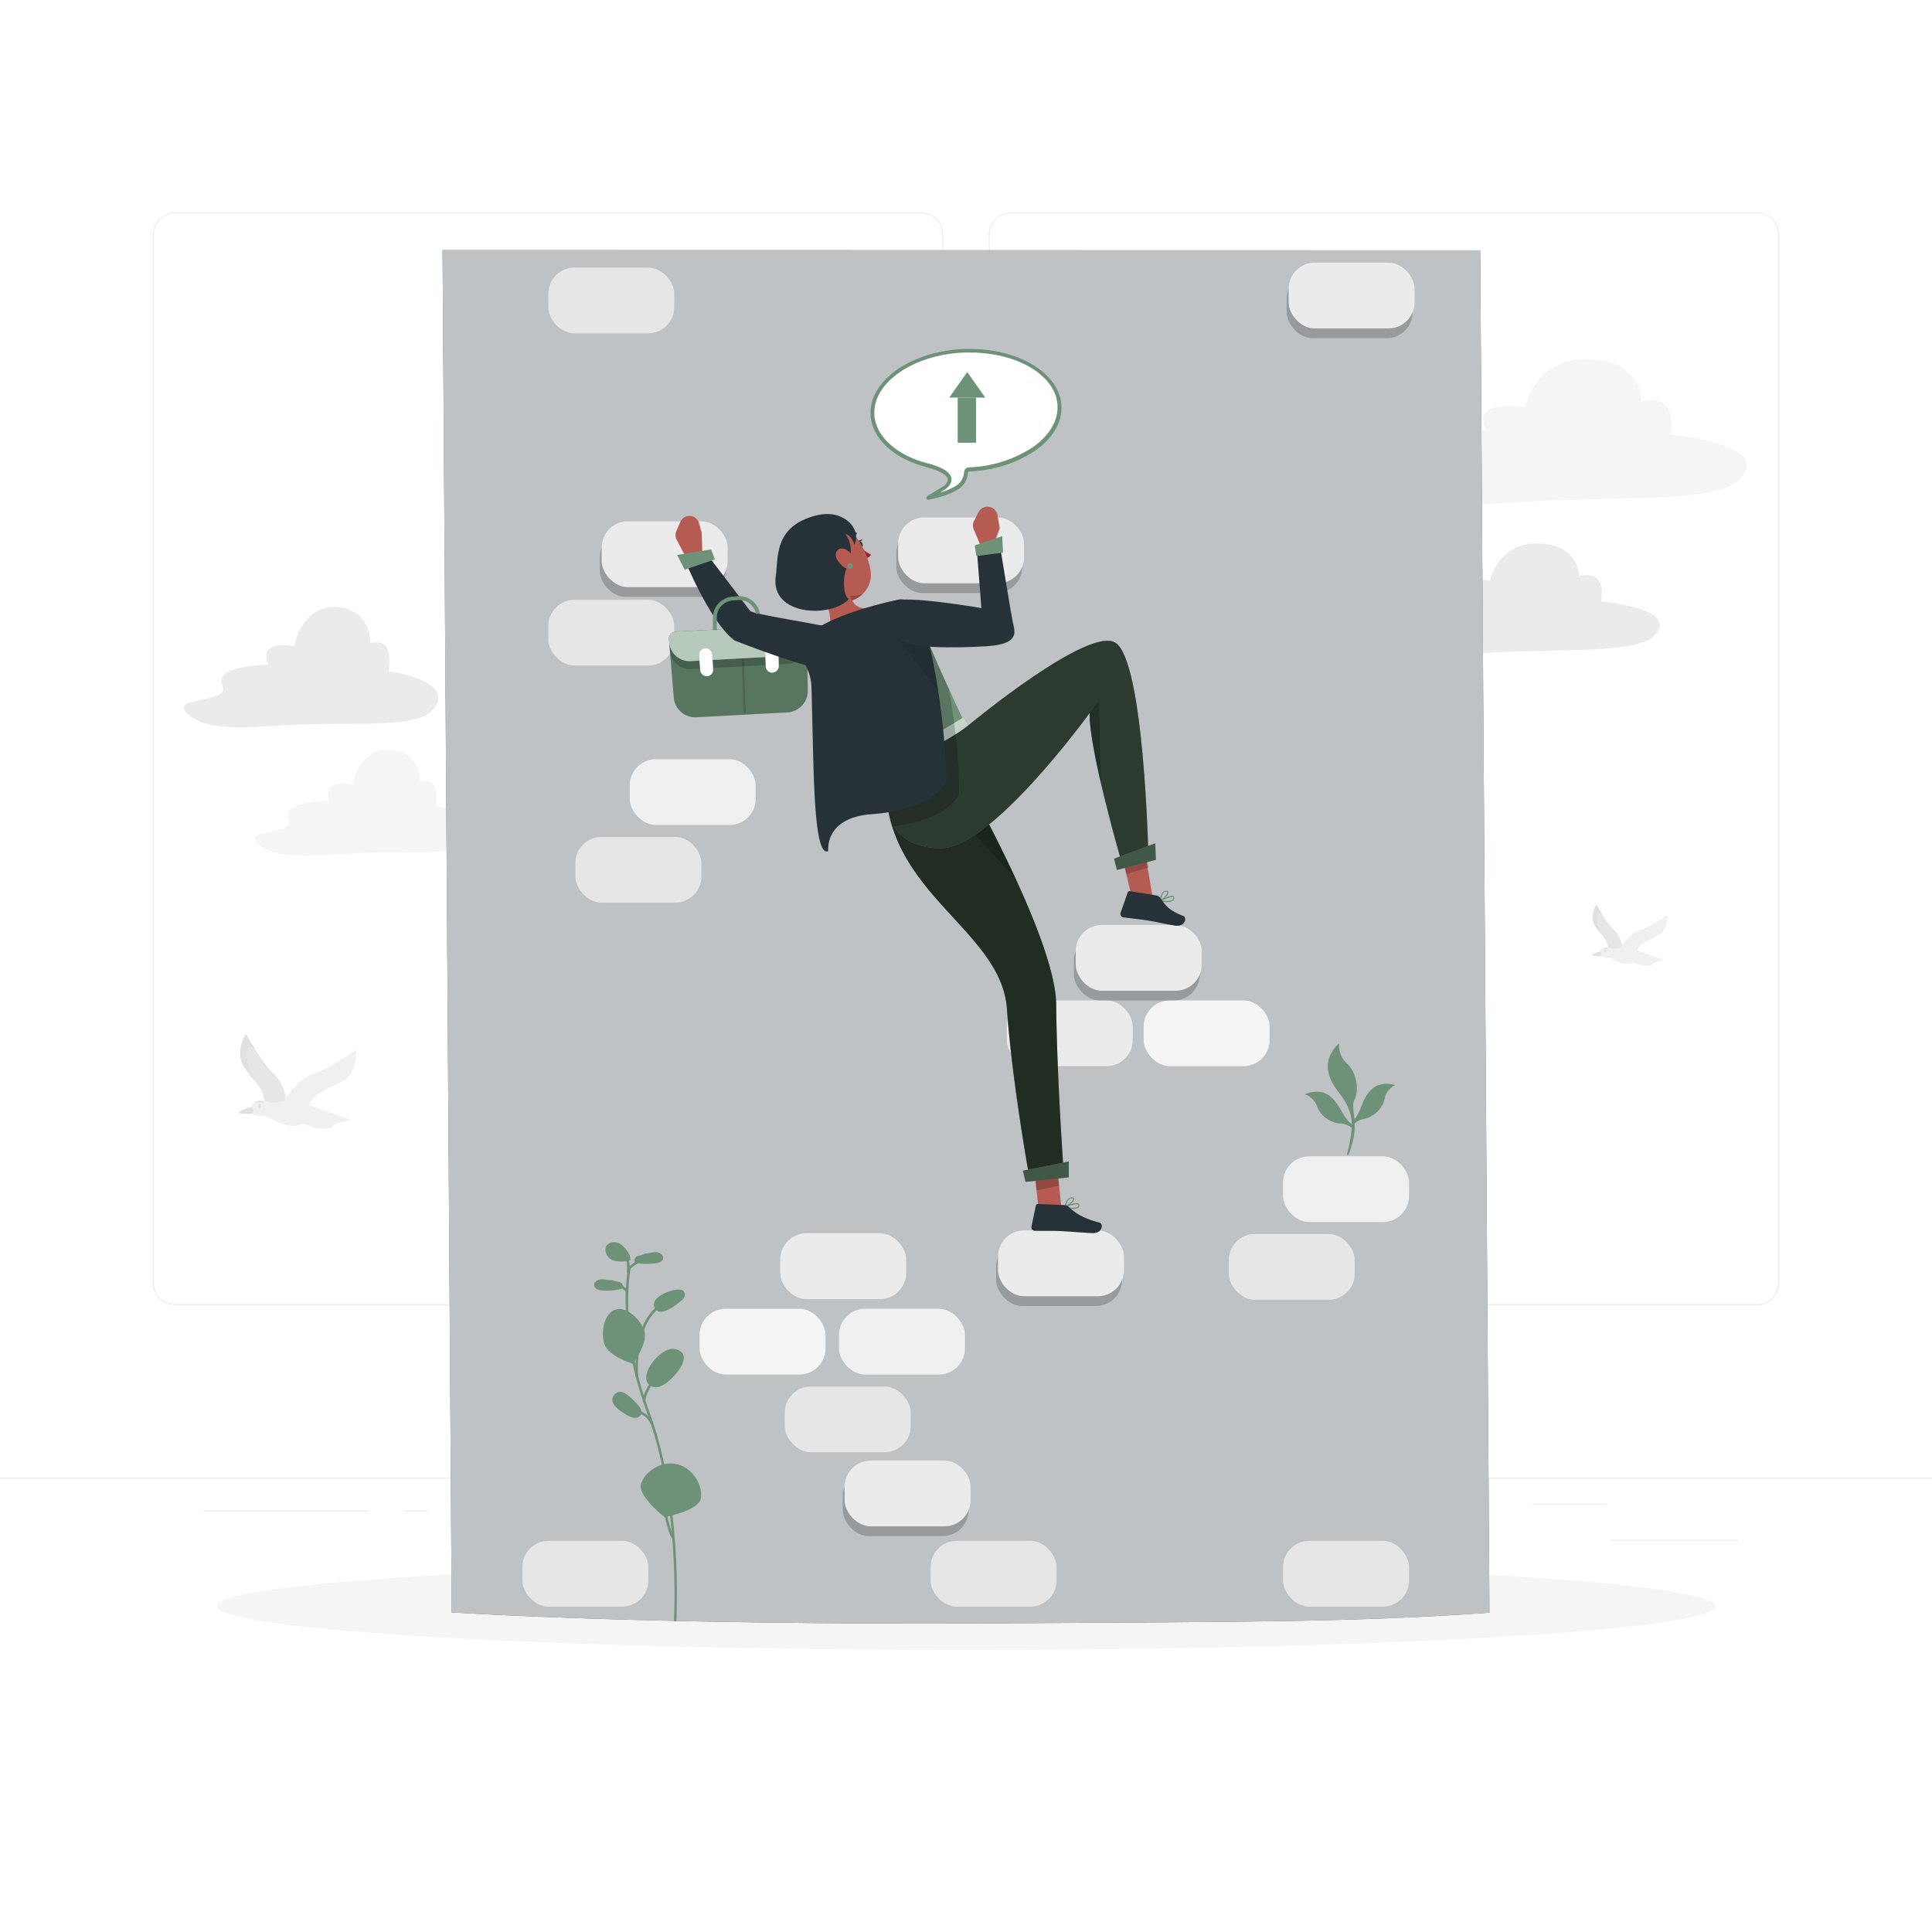 <svg class="animated" id="freepik_stories-business-challenge" xmlns="http://www.w3.org/2000/svg" viewBox="0 0 500 500" version="1.1" xmlns:xlink="http://www.w3.org/1999/xlink" xmlns:svgjs="http://svgjs.com/svgjs"><style>svg#freepik_stories-business-challenge:not(.animated) .animable {opacity: 0;}svg#freepik_stories-business-challenge.animated #freepik--background-complete--inject-46 {animation: 1s 1 forwards cubic-bezier(.36,-0.01,.5,1.38) slideUp;animation-delay: 0s;}svg#freepik_stories-business-challenge.animated #freepik--Shadow--inject-46 {animation: 1s 1 forwards cubic-bezier(.36,-0.01,.5,1.38) slideUp;animation-delay: 0s;}svg#freepik_stories-business-challenge.animated #freepik--Wall--inject-46 {animation: 1s 1 forwards cubic-bezier(.36,-0.01,.5,1.38) slideDown;animation-delay: 0s;}svg#freepik_stories-business-challenge.animated #freepik--speech-bubble--inject-46 {animation: 1s 1 forwards cubic-bezier(.36,-0.01,.5,1.38) slideDown,1.5s Infinite  linear floating;animation-delay: 0s,1s;}svg#freepik_stories-business-challenge.animated #freepik--Character--inject-46 {animation: 1s 1 forwards cubic-bezier(.36,-0.01,.5,1.38) slideDown,1.5s Infinite  linear floating;animation-delay: 0s,1s;}svg#freepik_stories-business-challenge.animated #freepik--Plants--inject-46 {animation: 1s 1 forwards cubic-bezier(.36,-0.01,.5,1.38) slideDown,1.5s Infinite  linear floating;animation-delay: 0s,1s;}            @keyframes slideUp {                0% {                    opacity: 0;                    transform: translateY(30px);                }                100% {                    opacity: 1;                    transform: inherit;                }            }                    @keyframes slideDown {                0% {                    opacity: 0;                    transform: translateY(-30px);                }                100% {                    opacity: 1;                    transform: translateY(0);                }            }                    @keyframes floating {                0% {                    opacity: 1;                    transform: translateY(0px);                }                50% {                    transform: translateY(-10px);                }                100% {                    opacity: 1;                    transform: translateY(0px);                }            }        </style><g id="freepik--background-complete--inject-46" class="animable" style="transform-origin: 250px 228.23px;"><rect x="416.78" y="398.49" width="33.12" height="0.25" style="fill: rgb(235, 235, 235); transform-origin: 433.34px 398.615px;" id="elvgvc4faniq" class="animable"></rect><rect x="322.53" y="401.21" width="8.69" height="0.25" style="fill: rgb(235, 235, 235); transform-origin: 326.875px 401.335px;" id="elmx677hmmtbi" class="animable"></rect><rect x="396.59" y="389.21" width="19.19" height="0.25" style="fill: rgb(235, 235, 235); transform-origin: 406.185px 389.335px;" id="elstvj134zlc" class="animable"></rect><rect x="52.46" y="390.89" width="43.19" height="0.25" style="fill: rgb(235, 235, 235); transform-origin: 74.055px 391.015px;" id="elvfams8od3kc" class="animable"></rect><rect x="104.56" y="390.89" width="6.33" height="0.25" style="fill: rgb(235, 235, 235); transform-origin: 107.725px 391.015px;" id="elej5azo6blc6" class="animable"></rect><rect x="131.47" y="395.11" width="93.68" height="0.25" style="fill: rgb(235, 235, 235); transform-origin: 178.31px 395.235px;" id="elebads9gasak" class="animable"></rect><path d="M238.4,337.8H45.3a5.71,5.71,0,0,1-5.71-5.71V60.66A5.71,5.71,0,0,1,45.3,55H238.4a5.71,5.71,0,0,1,5.71,5.71V332.09A5.71,5.71,0,0,1,238.4,337.8ZM45.3,55.2a5.47,5.47,0,0,0-5.46,5.46V332.09a5.47,5.47,0,0,0,5.46,5.46H238.4a5.47,5.47,0,0,0,5.46-5.46V60.66a5.47,5.47,0,0,0-5.46-5.46Z" style="fill: rgb(235, 235, 235); transform-origin: 141.85px 196.4px;" id="elva30ln8xbcq" class="animable"></path><path d="M454.7,337.8H261.6a5.71,5.71,0,0,1-5.71-5.71V60.66A5.71,5.71,0,0,1,261.6,55H454.7a5.71,5.71,0,0,1,5.71,5.71V332.09A5.71,5.71,0,0,1,454.7,337.8ZM261.6,55.2a5.47,5.47,0,0,0-5.46,5.46V332.09a5.47,5.47,0,0,0,5.46,5.46H454.7a5.47,5.47,0,0,0,5.46-5.46V60.66a5.47,5.47,0,0,0-5.46-5.46Z" style="fill: rgb(235, 235, 235); transform-origin: 358.15px 196.4px;" id="elan73imzo55" class="animable"></path><rect y="382.4" width="500" height="0.25" style="fill: rgb(235, 235, 235); transform-origin: 250px 382.525px;" id="el1dcag1vdoqy" class="animable"></rect><path d="M48.81,185c6,5.06,18.57,2.71,30.87,2.43,14.3-.33,28.34.68,32.14-3.49,7.07-7.75-11.24-10.25-11.24-10.25s1.84-9.12-4.76-7.19c0,0,.53-8.74-8.64-9.36s-11.06,10.16-11.06,10.16-9.47-2.17-6.67,4.7c0,0-14.44.23-11.93,5.29S42.83,180,48.81,185Z" style="fill: rgb(235, 235, 235); transform-origin: 80.491px 172.666px;" id="elnhdi35jcn7h" class="animable"></path><path d="M67.09,218.6c5.34,4.46,16.38,2.39,27.24,2.14,12.62-.29,25,.6,28.37-3.08,6.24-6.84-9.93-9-9.93-9s1.64-8.05-4.19-6.35c0,0,.46-7.71-7.63-8.26s-9.76,9-9.76,9-8.36-1.92-5.89,4.15c0,0-12.74.2-10.53,4.67S61.81,214.18,67.09,218.6Z" style="fill: rgb(245, 245, 245); transform-origin: 95.049px 207.732px;" id="eli6rk4ih7hhh" class="animable"></path><path d="M354.21,167.11c7.2,4.52,21.75,2.1,36.11,1.58,16.69-.6,33.12,0,37.44-3.88,8.05-7.28-13.4-9.19-13.4-9.19s1.91-8.43-5.75-6.52c0,0,.38-8-10.34-8.43s-12.65,9.58-12.65,9.58-11.11-1.79-7.66,4.47c0,0-16.85.51-13.79,5.11S347.09,162.63,354.21,167.11Z" style="fill: rgb(235, 235, 235); transform-origin: 391.121px 155.23px;" id="elgd3sdl5t3r" class="animable"></path><path d="M353.65,127.46c9.42,5.91,28.43,2.74,47.19,2.07,21.81-.79,43.28,0,48.93-5.08,10.52-9.51-17.52-12-17.52-12s2.5-11-7.51-8.51c0,0,.5-10.51-13.52-11s-16.52,12.51-16.52,12.51-14.51-2.35-10,5.84c0,0-22,.67-18,6.68S344.35,121.61,353.65,127.46Z" style="fill: rgb(245, 245, 245); transform-origin: 401.89px 111.953px;" id="eldbv0d04ec09" class="animable"></path><path d="M420.27,247s-.39-4.36-2.36-6.09-4.77-6.78-4.77-6.78-1.59,2.65-.67,4.83,4.16,4.37,3.65,6.83Z" style="fill: rgb(230, 230, 230); transform-origin: 416.227px 240.565px;" id="elfl1mqz06ilt" class="animable"></path><path d="M413.47,236.54c.07-.45.61-.25,1.21.13-.89-1.4-1.54-2.57-1.54-2.57s-1.59,2.65-.67,4.83a13.82,13.82,0,0,0,2,2.86C412.83,237.82,413.32,237.65,413.47,236.54Z" style="fill: rgb(224, 224, 224); transform-origin: 413.432px 237.945px;" id="elc1i3jjdld3c" class="animable"></path><path d="M413.93,246.27a1.87,1.87,0,0,1,2.44-1,4.79,4.79,0,0,0,3.11,0s2.25-3.76,4.77-4.46,7.24-4,7.24-4,.29,3.08-1.49,4.64-5.65,2.12-6.26,4.56l7,2.47s-2.87.36-3.06,1.06-2.93.26-2.93.26l-2.2-.78s-1.26,1.51-5.9-1.17C416.61,247.83,413.16,248,413.93,246.27Z" style="fill: rgb(240, 240, 240); transform-origin: 422.663px 243.373px;" id="ellt0ztlyau4c" class="animable"></path><path d="M413.93,246.27s-2,.67-1.95.94,2.17.17,2.17.17S414.88,246.74,413.93,246.27Z" style="fill: rgb(224, 224, 224); transform-origin: 413.198px 246.834px;" id="elywlbu7zdg58" class="animable"></path><path d="M415.19,246.13c0,.2.09.38.23.39s.25-.16.26-.37-.08-.38-.22-.39S415.2,245.92,415.19,246.13Z" style="fill: rgb(224, 224, 224); transform-origin: 415.435px 246.14px;" id="elrru3m9zhpw7" class="animable"></path><path d="M414.91,245.55a.09.09,0,0,0,.11,0,1.22,1.22,0,0,1,.94.07.1.1,0,0,0,.13,0,.1.1,0,0,0,0-.14,1.43,1.43,0,0,0-1.12-.07.12.12,0,0,0,0,.14Z" style="fill: rgb(224, 224, 224); transform-origin: 415.514px 245.486px;" id="el20kj48xwyp7j" class="animable"></path><path d="M74.7,287.57s-.6-6.77-3.65-9.45-7.41-10.54-7.41-10.54-2.47,4.12-1,7.5,6.47,6.8,5.67,10.62Z" style="fill: rgb(230, 230, 230); transform-origin: 68.436px 277.575px;" id="elqdi0edu1ow7" class="animable"></path><path d="M64.16,271.38c.1-.7.93-.4,1.87.2-1.38-2.18-2.39-4-2.39-4s-2.47,4.12-1,7.5a20.76,20.76,0,0,0,3.12,4.44C63.16,273.36,63.91,273.09,64.16,271.38Z" style="fill: rgb(224, 224, 224); transform-origin: 64.102px 273.55px;" id="el2ijthl7aojb" class="animable"></path><path d="M64.86,286.48a2.91,2.91,0,0,1,3.8-1.56,7.39,7.39,0,0,0,4.82,0S77,279.1,80.89,278s11.25-6.25,11.25-6.25.44,4.78-2.31,7.21-8.79,3.29-9.73,7.08l10.81,3.84s-4.46.56-4.76,1.64-4.55.41-4.55.41l-3.41-1.21s-2,2.35-9.17-1.82C69,288.91,63.66,289.24,64.86,286.48Z" style="fill: rgb(240, 240, 240); transform-origin: 78.425px 281.943px;" id="el3orxmbope3a" class="animable"></path><path d="M64.86,286.48s-3.06,1-3,1.46,3.38.27,3.38.27S66.33,287.21,64.86,286.48Z" style="fill: rgb(224, 224, 224); transform-origin: 63.744px 287.364px;" id="elvpa4tro5mo" class="animable"></path><path d="M66.82,286.26c0,.33.14.6.35.61s.4-.24.42-.56-.14-.6-.35-.61S66.84,285.94,66.82,286.26Z" style="fill: rgb(224, 224, 224); transform-origin: 67.206px 286.285px;" id="elubdrxucyml" class="animable"></path><path d="M66.38,285.36a.15.15,0,0,0,.18,0,1.83,1.83,0,0,1,1.45.1.15.15,0,0,0,.15-.27,2.16,2.16,0,0,0-1.74-.11.16.16,0,0,0-.06.21Z" style="fill: rgb(224, 224, 224); transform-origin: 67.291px 285.213px;" id="eleqrsx2hikgd" class="animable"></path></g><g id="freepik--Shadow--inject-46" class="animable" style="transform-origin: 250px 415.69px;"><ellipse id="freepik--path--inject-46" cx="250" cy="415.69" rx="193.89" ry="11.32" style="fill: rgb(245, 245, 245); transform-origin: 250px 415.69px;" class="animable"></ellipse></g><g id="freepik--Wall--inject-46" class="animable" style="transform-origin: 250px 242.454px;"><path d="M383.08,64.79l2.39,352.57c-35.48,2.56-66.55,2.35-124,2.74s-109-.72-144.57-2.8L114.53,64.73Z" style="fill: rgb(38, 50, 56); transform-origin: 250px 242.454px;" id="el2266cvkbswp" class="animable"></path><g id="elfofdn9lu41"><path d="M383.08,64.79l2.39,352.57c-35.48,2.56-66.55,2.35-124,2.74s-109-.72-144.57-2.8L114.53,64.73Z" style="fill: rgb(255, 255, 255); opacity: 0.7; transform-origin: 250px 242.454px;" class="animable"></path></g><g id="elbfqhhewj5i"><rect x="217.13" y="338.71" width="32.6" height="17.02" rx="6.77" style="fill: rgb(240, 240, 240); transform-origin: 233.43px 347.22px; transform: rotate(180deg);" class="animable"></rect></g><g id="elpksuo5eb1pj"><rect x="203.09" y="358.82" width="32.6" height="17.02" rx="6.77" style="fill: rgb(230, 230, 230); transform-origin: 219.39px 367.33px; transform: rotate(180deg);" class="animable"></rect></g><g id="elannm4yrcbfg"><rect x="332.06" y="299.25" width="32.6" height="17.02" rx="6.77" style="fill: rgb(240, 240, 240); transform-origin: 348.36px 307.76px; transform: rotate(-180deg);" class="animable"></rect></g><g id="el925a343xhgu"><rect x="318.01" y="319.36" width="32.6" height="17.02" rx="6.77" style="fill: rgb(230, 230, 230); transform-origin: 334.31px 327.87px; transform: rotate(180deg);" class="animable"></rect></g><g id="el30hs7nsjp9i"><rect x="162.97" y="196.48" width="32.6" height="17.02" rx="6.77" style="fill: rgb(240, 240, 240); transform-origin: 179.27px 204.99px; transform: rotate(180deg);" class="animable"></rect></g><g id="elw50drv38hpa"><rect x="148.92" y="216.59" width="32.6" height="17.02" rx="6.77" style="fill: rgb(230, 230, 230); transform-origin: 165.22px 225.1px; transform: rotate(180deg);" class="animable"></rect></g><g id="elqv5kkupp56b"><rect x="141.9" y="155.23" width="32.6" height="17.02" rx="6.77" style="fill: rgb(230, 230, 230); transform-origin: 158.2px 163.74px; transform: rotate(180deg);" class="animable"></rect></g><g id="elgyesa5k8tq8"><rect x="155.22" y="137.46" width="32.6" height="17.02" rx="6.77" style="opacity: 0.2; transform-origin: 171.52px 145.97px; transform: rotate(180deg);" class="animable"></rect></g><g id="elsdmjjudls08"><rect x="155.71" y="134.92" width="32.6" height="17.02" rx="6.77" style="fill: rgb(235, 235, 235); transform-origin: 172.01px 143.43px; transform: rotate(180deg);" class="animable"></rect></g><g id="elfaydip883wq"><rect x="231.95" y="136.46" width="32.6" height="17.02" rx="6.77" style="opacity: 0.2; transform-origin: 248.25px 144.97px; transform: rotate(180deg);" class="animable"></rect></g><g id="el3whxpwatif8"><rect x="232.44" y="133.92" width="32.6" height="17.02" rx="6.77" style="fill: rgb(235, 235, 235); transform-origin: 248.74px 142.43px; transform: rotate(180deg);" class="animable"></rect></g><g id="el7govlrzfbta"><rect x="181.05" y="338.71" width="32.6" height="17.02" rx="6.77" style="fill: rgb(245, 245, 245); transform-origin: 197.35px 347.22px; transform: rotate(180deg);" class="animable"></rect></g><g id="elb2wbyeoouq"><rect x="240.84" y="398.77" width="32.6" height="17.02" rx="6.77" style="fill: rgb(230, 230, 230); transform-origin: 257.14px 407.28px; transform: rotate(180deg);" class="animable"></rect></g><g id="el2wb1r6v207y"><rect x="332.06" y="398.77" width="32.6" height="17.02" rx="6.77" style="fill: rgb(230, 230, 230); transform-origin: 348.36px 407.28px; transform: rotate(180deg);" class="animable"></rect></g><g id="elhk487pj172u"><rect x="135.19" y="398.77" width="32.6" height="17.02" rx="6.77" style="fill: rgb(230, 230, 230); transform-origin: 151.49px 407.28px; transform: rotate(180deg);" class="animable"></rect></g><g id="ele3kfxopgt6r"><rect x="141.9" y="69.25" width="32.6" height="17.02" rx="6.77" style="fill: rgb(230, 230, 230); transform-origin: 158.2px 77.76px; transform: rotate(180deg);" class="animable"></rect></g><g id="elutwnj9zyw8l"><rect x="201.92" y="319.18" width="32.6" height="17.02" rx="6.77" style="fill: rgb(235, 235, 235); transform-origin: 218.22px 327.69px; transform: rotate(180deg);" class="animable"></rect></g><g id="elbcuktb12wfw"><rect x="295.98" y="258.9" width="32.6" height="17.02" rx="6.77" style="fill: rgb(245, 245, 245); transform-origin: 312.28px 267.41px; transform: rotate(180deg);" class="animable"></rect></g><g id="elhhb5h1mv1ho"><rect x="260.54" y="258.9" width="32.6" height="17.02" rx="6.77" style="fill: rgb(235, 235, 235); transform-origin: 276.84px 267.41px; transform: rotate(180deg);" class="animable"></rect></g><g id="el1mv1vdotx6b"><rect x="277.91" y="241.91" width="32.6" height="17.02" rx="6.77" style="opacity: 0.2; transform-origin: 294.21px 250.42px; transform: rotate(-180deg);" class="animable"></rect></g><g id="el3f5owsntyd"><rect x="278.4" y="239.38" width="32.6" height="17.02" rx="6.77" style="fill: rgb(235, 235, 235); transform-origin: 294.7px 247.89px; transform: rotate(180deg);" class="animable"></rect></g><g id="elo6wtl3xuois"><rect x="218.09" y="380.52" width="32.6" height="17.02" rx="6.77" style="opacity: 0.2; transform-origin: 234.39px 389.03px; transform: rotate(180deg);" class="animable"></rect></g><g id="el7qbhj1j4rnb"><rect x="218.58" y="377.99" width="32.6" height="17.02" rx="6.77" style="fill: rgb(235, 235, 235); transform-origin: 234.88px 386.5px; transform: rotate(180deg);" class="animable"></rect></g><g id="elpafg8d469k"><rect x="333" y="70.51" width="32.6" height="17.02" rx="6.77" style="opacity: 0.2; transform-origin: 349.3px 79.02px; transform: rotate(180deg);" class="animable"></rect></g><g id="elu0hd8fzczf"><rect x="333.49" y="67.98" width="32.6" height="17.02" rx="6.77" style="fill: rgb(235, 235, 235); transform-origin: 349.79px 76.49px; transform: rotate(180deg);" class="animable"></rect></g><g id="el9mpg7va05b"><rect x="257.8" y="320.98" width="32.6" height="17.02" rx="6.77" style="opacity: 0.2; transform-origin: 274.1px 329.49px; transform: rotate(-180deg);" class="animable"></rect></g><g id="elm1nuj2je08h"><rect x="258.28" y="318.44" width="32.6" height="17.02" rx="6.77" style="fill: rgb(235, 235, 235); transform-origin: 274.58px 326.95px; transform: rotate(180deg);" class="animable"></rect></g></g><g id="freepik--speech-bubble--inject-46" class="animable animator-active" style="transform-origin: 250px 109.821px;"><path d="M244.52,126.18c.86-.63,1.55-1.78,1.12-2.67-.87-1.81-4.33-2.72-6.19-3.21a11.16,11.16,0,0,1-1.14-.34c-7.45-2.39-12.25-7.24-12.51-12.65-.41-8.47,10.12-15.88,23.46-16.53s24.53,5.73,24.94,14.2-10.12,15.88-23.47,16.52a.84.84,0,0,0-.7.82c-.38,3-2.17,3.88-3.6,4.57l-.2.09a22.38,22.38,0,0,1-4.55,1.48l-1.46.36S244.07,126.5,244.52,126.18Z" style="fill: rgb(255, 255, 255); transform-origin: 250px 109.777px;" id="el6fvtxys4ei" class="animable"></path><path d="M240.22,129.32a.5.5,0,0,1-.26-.93c1.06-.64,3.91-2.36,4.27-2.62.69-.5,1.26-1.43,1-2-.77-1.61-4.21-2.51-5.87-3-.58-.16-1-.26-1.2-.35C230.5,118,225.57,113,225.3,107.34c-.42-8.75,10.32-16.4,23.93-17s25,5.92,25.47,14.67c.2,4.27-2.21,8.4-6.79,11.63A32.83,32.83,0,0,1,250.75,122c-.17,0-.22.36-.22.38-.42,3.28-2.42,4.25-3.89,5l-.19.09a22.72,22.72,0,0,1-4.65,1.51l-1.46.36Zm10.89-38.08c-.61,0-1.21,0-1.83,0-13.07.63-23.37,7.81-23,16,.25,5.19,4.91,9.87,12.16,12.2.22.08.61.19,1.06.31,2,.52,5.6,1.47,6.57,3.49.56,1.15-.22,2.53-1.28,3.29h0c-.17.12-.78.5-1.49.94a15.23,15.23,0,0,0,2.69-1l.2-.09c1.39-.67,3-1.44,3.33-4.19a1.27,1.27,0,0,1,1.17-1.24,31.88,31.88,0,0,0,16.63-5.24c4.29-3,6.55-6.85,6.36-10.76C273.32,97.2,263.35,91.24,251.11,91.24Zm-6.59,34.94h0Z" style="fill: rgb(110, 146, 119); transform-origin: 250px 109.821px;" id="el9nslru1vmeq" class="animable"></path><rect x="247.85" y="102.89" width="4.74" height="11.69" style="fill: rgb(110, 146, 119); transform-origin: 250.22px 108.735px;" id="elpj858cbcqgl" class="animable"></rect><polygon points="254.98 102.89 245.67 102.89 250.32 96.29 254.98 102.89" style="fill: rgb(110, 146, 119); transform-origin: 250.325px 99.59px;" id="elros49jp66np" class="animable"></polygon></g><g id="freepik--Character--inject-46" class="animable animator-active" style="transform-origin: 239.922px 225.132px;"><path d="M203.8,184.37l-23.64,1.25a5.56,5.56,0,0,1-5.78-5.11l-1.13-13.58a3.19,3.19,0,0,1,2.95-3.52l29.27-1.61a3.17,3.17,0,0,1,3.31,3.18l.28,13.67A5.61,5.61,0,0,1,203.8,184.37Z" style="fill: rgb(110, 146, 119); transform-origin: 191.147px 173.711px;" id="el3twbnhd7sy6" class="animable"></path><g id="el09ifoebhal5w"><path d="M203.8,184.37l-23.64,1.25a5.56,5.56,0,0,1-5.78-5.11l-1.13-13.58a3.19,3.19,0,0,1,2.95-3.52l29.27-1.61a3.17,3.17,0,0,1,3.31,3.18l.28,13.67A5.61,5.61,0,0,1,203.8,184.37Z" style="opacity: 0.2; transform-origin: 191.147px 173.711px;" class="animable"></path></g><polygon points="193.03 184.54 192.45 184.56 191.92 170.34 192.52 170.32 193.03 184.54" style="fill: rgb(110, 146, 119); transform-origin: 192.475px 177.44px;" id="eldms6ab48fqk" class="animable"></polygon><g id="el0k0gbvzrmi28"><g style="opacity: 0.3; transform-origin: 192.475px 177.44px;" class="animable"><polygon points="193.03 184.54 192.45 184.56 191.92 170.34 192.52 170.32 193.03 184.54" id="eloel27pfuiz" class="animable" style="transform-origin: 192.475px 177.44px;"></polygon></g></g><g id="el0jzhb90vldl"><path d="M206.92,163.84l-32,1.76a1.76,1.76,0,0,0-1.64,2l.05.68a5.27,5.27,0,0,0,5.42,4.89l25.11-1.36a5.31,5.31,0,0,0,4.92-5.46v-.69A1.78,1.78,0,0,0,206.92,163.84Z" style="opacity: 0.2; transform-origin: 191.023px 168.505px;" class="animable"></path></g><path d="M206.9,161.72l-32.12,1.77a1.78,1.78,0,0,0-1.65,2l.06.68a5.29,5.29,0,0,0,5.44,4.93l25.2-1.37a5.34,5.34,0,0,0,4.93-5.5v-.69A1.78,1.78,0,0,0,206.9,161.72Z" style="fill: rgb(110, 146, 119); transform-origin: 190.939px 166.41px;" id="ellceinz1p9gj" class="animable"></path><path d="M206.9,161.72l-32.12,1.77a1.78,1.78,0,0,0-1.65,2l.06.68a5.29,5.29,0,0,0,5.44,4.93l25.2-1.37a5.34,5.34,0,0,0,4.93-5.5v-.69A1.78,1.78,0,0,0,206.9,161.72Z" style="fill: rgb(110, 146, 119); transform-origin: 190.939px 166.41px;" id="elg8jtu2ffmdg" class="animable"></path><g id="el53y9mzd8gy9"><path d="M206.9,161.72l-32.12,1.77a1.78,1.78,0,0,0-1.65,2l.06.68a5.29,5.29,0,0,0,5.44,4.93l25.2-1.37a5.34,5.34,0,0,0,4.93-5.5v-.69A1.78,1.78,0,0,0,206.9,161.72Z" style="fill: rgb(255, 255, 255); opacity: 0.5; transform-origin: 190.939px 166.41px;" class="animable"></path></g><path d="M183,175h0a1.72,1.72,0,0,1-1.79-1.62l-.27-3.81a1.69,1.69,0,0,1,1.57-1.83h0a1.74,1.74,0,0,1,1.81,1.65l.24,3.81A1.68,1.68,0,0,1,183,175Z" style="fill: rgb(110, 146, 119); transform-origin: 182.749px 171.37px;" id="el34u76vez6lx" class="animable"></path><path d="M199.93,174.08h0a1.67,1.67,0,0,1-1.75-1.62l-.15-3.82a1.76,1.76,0,0,1,1.63-1.84h0a1.69,1.69,0,0,1,1.76,1.66l.13,3.82A1.74,1.74,0,0,1,199.93,174.08Z" style="fill: rgb(110, 146, 119); transform-origin: 199.79px 170.44px;" id="elq5j4z0qrnwm" class="animable"></path><path d="M183,175h0a1.72,1.72,0,0,1-1.79-1.62l-.27-3.81a1.69,1.69,0,0,1,1.57-1.83h0a1.74,1.74,0,0,1,1.81,1.65l.24,3.81A1.68,1.68,0,0,1,183,175Z" style="fill: rgb(255, 255, 255); transform-origin: 182.749px 171.37px;" id="elproamlqhwad" class="animable"></path><path d="M199.93,174.08h0a1.67,1.67,0,0,1-1.75-1.62l-.15-3.82a1.76,1.76,0,0,1,1.63-1.84h0a1.69,1.69,0,0,1,1.76,1.66l.13,3.82A1.74,1.74,0,0,1,199.93,174.08Z" style="fill: rgb(255, 255, 255); transform-origin: 199.79px 170.44px;" id="eli5jd09aszhl" class="animable"></path><path d="M229.71,162.83l1.12.69c.38.37,21.17,2.7,21.68,2.72a8.79,8.79,0,0,0,1.13-.07c.23,0,4.74-.12,5-.19a4.39,4.39,0,0,0,1.4-.89,4.28,4.28,0,0,0,1.11-1.89,5.07,5.07,0,0,0,.25-1.68c0-3.65-3.05-17.56-3.86-21.41l-3.9.72c1.2,2.65,1,11.82.79,15.74a13,13,0,0,0,.34,3.34l.15.78a2.06,2.06,0,0,1,0,.7s0,0,0-.29a2.31,2.31,0,0,1,.28-.54,2.18,2.18,0,0,1,.7-.65,1.65,1.65,0,0,1,.42-.21,2.47,2.47,0,0,1,.36-.11.76.76,0,0,1,.26,0h.29l-1.23-.48c-.83-.31-19.75-1.48-20.05-1.76l-.44-.42-.37-.35S229.51,162.62,229.71,162.83Z" style="fill: rgb(181, 91, 82); transform-origin: 245.553px 153.175px;" id="elk41www6ocli" class="animable"></path><path d="M253.92,141.52,252,137a2.59,2.59,0,0,1,.09-2.21l1.17-2.26a2.62,2.62,0,0,1,2.29-1.4h0a2.61,2.61,0,0,1,2.59,2.16l.6,3.44-1.5,4Z" style="fill: rgb(181, 91, 82); transform-origin: 255.268px 136.325px;" id="el6oedmhmimxs" class="animable"></path><path d="M210.23,170.83a71.49,71.49,0,0,1-17.15-5.8l-2-1a15.12,15.12,0,0,1-4.38-2.77l-8.58-18.51,4.51.16,10.52,14.84,18,6.7a4.62,4.62,0,0,1,3.15,4.05C214.42,170.09,213.63,171.48,210.23,170.83Z" style="fill: rgb(181, 91, 82); transform-origin: 196.216px 156.872px;" id="el0qy0bc1t71qq" class="animable"></path><path d="M177.41,144l-2.28-4.29a2.63,2.63,0,0,1-.11-2.21l1-2.35a2.59,2.59,0,0,1,2.15-1.6h0a2.59,2.59,0,0,1,2.77,1.91l.68,2.55.12,4.64Z" style="fill: rgb(181, 91, 82); transform-origin: 178.284px 138.768px;" id="elr0ohdkiako" class="animable"></path><g id="freepik--Character--inject-68--inject-46" class="animable" style="transform-origin: 253.698px 226.083px;"><path d="M222.29,140.08c.3-.13.7.13.88.58s.13.88-.18,1-.69-.14-.89-.58S222,140.21,222.29,140.08Z" style="fill: rgb(38, 50, 56); transform-origin: 222.635px 140.868px;" id="elxvsmunel5y9" class="animable"></path><path d="M223.24,139.53l-1.13.44C222.74,140.49,223.24,139.53,223.24,139.53Z" style="fill: rgb(38, 50, 56); transform-origin: 222.675px 139.827px;" id="elm037cqmg75" class="animable"></path><path d="M224,144.54a2.08,2.08,0,0,0,1.43-1,13.1,13.1,0,0,1-2.92-2Z" style="fill: rgb(160, 39, 36); transform-origin: 223.97px 143.04px;" id="el8wzd1ylhgt" class="animable"></path><path d="M221.72,138a.28.28,0,0,0-.31-.24,2.89,2.89,0,0,0-2.27,1.32.3.3,0,0,0,.1.34.29.29,0,0,0,.4-.06,2.38,2.38,0,0,1,1.82-1,.17.17,0,0,0,.12,0A.28.28,0,0,0,221.72,138Z" style="fill: rgb(38, 50, 56); transform-origin: 220.432px 138.616px;" id="eleuh70p2sq68" class="animable"></path><path d="M219.67,153c.63,2.63,1.86,5.15,5.71,4.25,0,0,4.88,1.42-1.4,4.52-5.72,2.84-9.38.92-9.38.92,1.08-3.06-1.12-8.41-3.31-11.11Z" style="fill: rgb(181, 91, 82); transform-origin: 219.238px 157.452px;" id="elqr5wgrs7bo" class="animable"></path><path d="M223.55,153.44l-.15.14a7.35,7.35,0,0,1-2.91,1.84,8.76,8.76,0,0,1-6.21-.23c-4-1.63-5-3.9-7.76-9.16a8,8,0,0,1-.92-3.84,7.93,7.93,0,0,1,8.07-7.79c6.35-.06,10.64,7.65,11.59,13A7,7,0,0,1,223.55,153.44Z" style="fill: rgb(181, 91, 82); transform-origin: 215.492px 145.139px;" id="elmnnlcxtvfcf" class="animable"></path><g id="elr77wq5yqyr"><path d="M223.4,153.58a7.31,7.31,0,0,1-2.86,1.82,6.91,6.91,0,0,1-.53-1.24A6,6,0,0,0,223.4,153.58Z" style="opacity: 0.2; transform-origin: 221.705px 154.49px;" class="animable"></path></g><path d="M249.75,187.22l-2.61,1.6-2.8,1.71h0l-16,9.8c-4.57-7.7-7.37-13.73-18.13-25.8-.25-.3-.52-.6-.8-.91l-.2-.23a5.61,5.61,0,0,1,.86-7.88,54.81,54.81,0,0,1,20.74-9.93,5.27,5.27,0,0,1,5.86,2.67,1.3,1.3,0,0,1,.08.17h0c1,1.94,2.19,4.73,3.86,8.64h0c1.29,3,2.89,6.76,5,11.29C246.8,181,248.18,184,249.75,187.22Z" style="fill: rgb(110, 146, 119); transform-origin: 228.863px 177.886px;" id="ellr13dgcosvg" class="animable"></path><path d="M219.69,155c-4.22,4.92-20.46,4.59-18.92-5.93.67-4.56-.4-11.85,8.49-15.08,3.33-1.22,6.75-1.46,9.51.38,2.15,1.42,3.59,3.92,2.31,6.76.11-.78-1.36-3.11-2.31-2.84,0,0,2.95,3,.35,8.74C217.75,150.09,218.6,154.9,219.69,155Z" style="fill: rgb(38, 50, 56); transform-origin: 211.115px 145.55px;" id="elj7i2r4eldu" class="animable"></path><path d="M218.26,142c1.61.33,2.71,2.18,3,3.34s-.67,2.66-2.2,1.83a6.13,6.13,0,0,1-2.56-2.63C215.89,143.28,216.65,141.67,218.26,142Z" style="fill: rgb(181, 91, 82); transform-origin: 218.801px 144.683px;" id="elit5jc0g3hm7" class="animable"></path><path d="M277.49,312.84a10.36,10.36,0,0,1-1.9-.4.13.13,0,0,1-.1-.13.14.14,0,0,1,.09-.14c.29-.12,2.89-1.14,3.59-.65a.46.46,0,0,1,.19.41.83.83,0,0,1-.34.68A2.39,2.39,0,0,1,277.49,312.84Zm-1.4-.56a4.1,4.1,0,0,0,2.75.11.53.53,0,0,0,.23-.45.17.17,0,0,0-.07-.16C278.61,311.49,277.16,311.9,276.09,312.28Z" style="fill: rgb(110, 146, 119); transform-origin: 277.426px 312.133px;" id="elkfdrng5e2rg" class="animable"></path><path d="M275.62,312.45l-.08,0a.13.13,0,0,1-.05-.13c0-.11.54-2.58,1.91-2.46h.12c.39.07.48.28.5.45,0,.7-1.57,1.88-2.34,2.15Zm1.76-2.34c-.89-.08-1.35,1.34-1.54,1.95.81-.39,1.91-1.33,1.88-1.75,0,0,0-.14-.26-.19Z" style="fill: rgb(110, 146, 119); transform-origin: 276.754px 311.158px;" id="el3t48n2wbjdc" class="animable"></path><polygon points="267.47 300.48 273.24 298.68 274.77 313.37 269 315.16 267.47 300.48" style="fill: rgb(181, 91, 82); transform-origin: 271.12px 306.92px;" id="elazovjnzuf2k" class="animable"></polygon><path d="M276.5,312.26c1.53,1.44,3.33,2.93,8.07,4.16,1.06.28.76,2.82-1.82,2.71s-6.42-.45-8.29-.53c-3-.12-4.21,0-6.61-.08l-.15,0a.94.94,0,0,1-.76-1.11l1.14-5.42a.51.51,0,0,1,.52-.4l6.9.28A1.6,1.6,0,0,1,276.5,312.26Z" style="fill: rgb(38, 50, 56); transform-origin: 276.033px 315.362px;" id="elc6k9nv12k7i" class="animable"></path><g id="el2lgjmcyu6vi"><polygon points="267.47 300.49 268.26 308.06 274.09 306.85 273.24 298.69 267.47 300.49" style="opacity: 0.2; isolation: isolate; transform-origin: 270.78px 303.375px;" class="animable"></polygon></g><path d="M275.32,303.88l-8.88,1.05s-4.51-24.75-5.84-43.78c-1.22-17.59-23.42-27-29.71-47.3a32.67,32.67,0,0,1-.94-3.66,37.82,37.82,0,0,1-.72-8.35c9.63-5.93,14-7.77,15.35-8.28l.54-.18s1.12,1.9,2.9,5.09c7.16,12.82,25.17,46.5,25.32,61.44C273.52,279.29,275.32,303.88,275.32,303.88Z" style="fill: rgb(110, 146, 119); transform-origin: 252.269px 249.155px;" id="elaiful5wwwbg" class="animable"></path><g id="elats6rtghoot"><g style="opacity: 0.7; transform-origin: 252.269px 249.155px;" class="animable"><path d="M275.32,303.88l-8.88,1.05s-4.51-24.75-5.84-43.78c-1.22-17.59-23.42-27-29.71-47.3a32.67,32.67,0,0,1-.94-3.66,37.82,37.82,0,0,1-.72-8.35c9.63-5.93,14-7.77,15.35-8.28l.54-.18s1.12,1.9,2.9,5.09c7.16,12.82,25.17,46.5,25.32,61.44C273.52,279.29,275.32,303.88,275.32,303.88Z" id="elo06548blbeo" class="animable" style="transform-origin: 252.269px 249.155px;"></path></g></g><polygon points="276.61 300.58 264.73 302.96 265.39 305.87 276.6 304.71 276.61 300.58" style="fill: rgb(110, 146, 119); transform-origin: 270.67px 303.225px;" id="elu7pc5yjbty" class="animable"></polygon><g id="elkejoajqtlm"><polygon points="276.61 300.58 264.73 302.96 265.39 305.87 276.6 304.71 276.61 300.58" style="opacity: 0.4; transform-origin: 270.67px 303.225px;" class="animable"></polygon></g><path d="M249.06,185.82,227.17,199c-.21.13-.35.35-.29.49l.86,2c0,.13.23.11.44,0l22.33-13.12c.24-.15.37-.43.25-.55l-1.27-2A.38.38,0,0,0,249.06,185.82Z" style="fill: rgb(110, 146, 119); transform-origin: 238.836px 193.667px;" id="el90ccph6104j" class="animable"></path><g id="eln6e4y426rvl"><path d="M249.06,185.82,227.17,199c-.21.13-.35.35-.29.49l.86,2c0,.13.23.11.44,0l22.26-13.19c.25-.15.38-.42.25-.54l-1.2-1.95A.38.38,0,0,0,249.06,185.82Z" style="fill: rgb(255, 255, 255); opacity: 0.6; transform-origin: 238.804px 193.664px;" class="animable"></path></g><polygon points="298.56 233.69 293.08 233.02 291.48 226.2 289.82 219.12 295.67 216.81 295.68 216.81 298.56 233.69" style="fill: rgb(181, 91, 82); transform-origin: 294.19px 225.25px;" id="el6srjjntrbcm" class="animable"></polygon><path d="M302.19,233.45a10.51,10.51,0,0,1-1.94-.16.14.14,0,0,1-.12-.11.14.14,0,0,1,.07-.16c.27-.15,2.72-1.5,3.46-1.11a.47.47,0,0,1,.24.38.84.84,0,0,1-.25.72A2.46,2.46,0,0,1,302.19,233.45Zm-1.46-.38c1.37.18,2.37.08,2.74-.27a.5.5,0,0,0,.17-.47.19.19,0,0,0-.09-.16c-.42-.19-1.81.39-2.82.91Z" style="fill: rgb(110, 146, 119); transform-origin: 302.017px 232.645px;" id="el1cabayikepz" class="animable"></path><path d="M300.28,233.31a.14.14,0,0,1-.09,0,.16.16,0,0,1-.06-.13c0-.11.21-2.63,1.59-2.69l.11,0c.41,0,.53.22.56.39.13.67-1.32,2.07-2.05,2.43Zm1.45-2.55c-.88,0-1.18,1.51-1.28,2.13.74-.48,1.74-1.56,1.63-2,0,0,0-.13-.29-.15Z" style="fill: rgb(110, 146, 119); transform-origin: 301.264px 231.904px;" id="ela9e31dbkm6g" class="animable"></path><path d="M300.14,232.22c1.34,1.6,1.57,3.07,6.13,4.85,1,.4.4,2.88-2.15,2.48s-4.94-1-6.78-1.28c-3-.48-4.17-.52-6.56-.86l-.14,0a.94.94,0,0,1-.63-1.19l1.83-5.24a.5.5,0,0,1,.56-.34l6.82,1.09A1.52,1.52,0,0,1,300.14,232.22Z" style="fill: rgb(38, 50, 56); transform-origin: 298.347px 235.113px;" id="eldupl7he1hur" class="animable"></path><g id="elw0zgiaxt1gi"><polygon points="297.22 224.51 291.48 226.2 289.82 219.12 295.67 216.81 296.99 223.34 297.22 224.51" style="opacity: 0.2; isolation: isolate; transform-origin: 293.52px 221.505px;" class="animable"></polygon></g><g id="elewjdgdis7b"><path d="M248.22,211.82l14.52,15.33-12.08-24.22S253.6,212.81,248.22,211.82Z" style="opacity: 0.2; transform-origin: 255.48px 215.04px;" class="animable"></path></g><path d="M297.2,221.44l-6.91,1.8s-8.6-29.56-8.27-38.74c0,0-25.83,35.76-38.87,35,0,0-11,.39-13-8.68-1.86-8.53,6.26-14.49,6.26-14.49-.47-.32,9.41-4.61,14.68-9,0,0,30.65-25.37,37.57-21C296.13,171,297.2,221.44,297.2,221.44Z" style="fill: rgb(110, 146, 119); transform-origin: 263.537px 194.532px;" id="eldmqyiwdivi" class="animable"></path><g id="eld80n9yymatl"><g style="opacity: 0.6; transform-origin: 263.537px 194.532px;" class="animable"><path d="M297.2,221.44l-6.91,1.8s-8.6-29.56-8.27-38.74c0,0-25.83,35.76-38.87,35,0,0-11,.39-13-8.68-1.86-8.53,6.26-14.49,6.26-14.49-.47-.32,9.41-4.61,14.68-9,0,0,30.65-25.37,37.57-21C296.13,171,297.2,221.44,297.2,221.44Z" id="el8p1nzogj2zr" class="animable" style="transform-origin: 263.537px 194.532px;"></path></g></g><g id="eln1vdeabda6h"><path d="M282,184.5l2.4-2.95.51,21.38S281.47,188.15,282,184.5Z" style="opacity: 0.2; transform-origin: 283.427px 192.24px;" class="animable"></path></g><polygon points="298.96 218.25 288.31 222.22 289.05 225.14 299.15 222.52 298.96 218.25" style="fill: rgb(110, 146, 119); transform-origin: 293.73px 221.695px;" id="eldk6m6va44ti" class="animable"></polygon><g id="elq8ufsvlrb6o"><polygon points="298.96 218.25 288.31 222.22 289.05 225.14 299.15 222.52 298.96 218.25" style="opacity: 0.4; transform-origin: 293.73px 221.695px;" class="animable"></polygon></g></g><path d="M216.45,172a8.06,8.06,0,0,1-2.22,1c-3.15,1-23.83-7.12-24.11-7.24-6.38-4.66-13.14-21.41-13.14-21.41.58-.07,6.81.41,7,.5s10.31,13.46,10.31,13.46c4.37,1.24,17.31,3.18,20.54,4.09C218.74,163.5,219.89,169.75,216.45,172Z" style="fill: rgb(38, 50, 56); transform-origin: 197.736px 158.714px;" id="elmd9ucfw1qq" class="animable"></path><path d="M185.51,163.08h-1v-3.25a5.47,5.47,0,0,1,5-5.42l1.36-.1a5.41,5.41,0,0,1,5.77,4.4l-1,.19a4.42,4.42,0,0,0-4.71-3.6l-1.36.11a4.45,4.45,0,0,0-4.08,4.42Z" style="fill: rgb(110, 146, 119); transform-origin: 190.575px 158.686px;" id="elj1fkfyhnqv" class="animable"></path><polygon points="175.25 143.63 184.03 142.18 185.01 144.78 177.21 147.43 175.25 143.63" style="fill: rgb(110, 146, 119); transform-origin: 180.13px 144.805px;" id="elumgvv0n5zd" class="animable"></polygon><g id="elzvrpcbt2ckj"><path d="M248.22,204.87c0,1.79-4.05,7.51-17.33,9a32.67,32.67,0,0,1-.94-3.66c-1.35.23-2.81.4-4.39.51-10.09.74-11.17,6.65-11.23,8.79-3.14-9.72-4.82-33.75-4.1-45,.19-3,.55-5,1.1-5.7,5.47-6.6,24.58-10.31,24.58-10.31a2,2,0,0,1,.86-.1h0a3.22,3.22,0,0,1,.82.18,31.38,31.38,0,0,1,3,8.46h0c1.29,3,2.89,6.76,5,11.29.59,3.34,1.12,6.88,1.55,10.45.39,3.25.7,6.51.88,9.65C248.15,200.68,248.22,202.83,248.22,204.87Z" style="opacity: 0.2; transform-origin: 229.142px 188.95px;" class="animable"></path></g><path d="M244.89,201.53c0,1.69-3.56,6.82-14.94,8.66-1.35.23-2.81.4-4.39.51-10.09.74-11.17,6.65-11.23,8.79a5.19,5.19,0,0,0,0,.76c-4.12,1.92-3.73-25.11-4.29-41.9-.2-5.88-2.56-6.49-2.94-9.69-.85-7.18,5.66-6.84,5.66-6.84,7.7-4.28,19.79-6.62,19.79-6.62s2.45-1,5,3.41a31.38,31.38,0,0,1,3,8.46h0a180.8,180.8,0,0,1,3.7,23.45h0c.1,1,.17,2,.24,3C244.78,196.32,244.89,199,244.89,201.53Z" style="fill: rgb(38, 50, 56); transform-origin: 225.957px 187.725px;" id="elihdpc2ao0yc" class="animable"></path><g id="ela8bpfkec64l"><path d="M233.34,166.52l9.56,12.4s-2.16-14.16-3.69-16.78c-1.78-3-3.52-3.09-4.9-2.18A4.54,4.54,0,0,0,233.34,166.52Z" style="opacity: 0.1; transform-origin: 237.626px 169.187px;" class="animable"></path></g><path d="M255,167.26c-1.71.09-17.78,1.12-21.9-1.48-1.57-1-6.47-7.56-2-10.15,3-1.7,22.89,1.74,22.89,1.74l-1.25-15.85c2.06-1.08,6-.64,6-.64s3,18.76,3.61,21.24S262.44,166.86,255,167.26Z" style="fill: rgb(38, 50, 56); transform-origin: 245.9px 154.164px;" id="elyrrreaj6iyq" class="animable"></path><polyline points="259.57 143.02 259.38 138.75 252.25 141.17 252.69 143.91" style="fill: rgb(110, 146, 119); transform-origin: 255.91px 141.33px;" id="elpedls3z5k4" class="animable"></polyline><path d="M220.72,146.48a.72.72,0,1,1-.72-.71A.72.72,0,0,1,220.72,146.48Z" style="fill: rgb(110, 146, 119); transform-origin: 220px 146.49px;" id="eleuh6ak7lezi" class="animable"></path></g><g id="freepik--Plants--inject-46" class="animable animator-active" style="transform-origin: 257.408px 344.82px;"><path d="M174.71,419.64h0a.33.33,0,0,1-.29-.37c0-.06,0-.7.07-1.81.06-1.66.14-5.14,0-9.79a1.33,1.33,0,0,0,0-.2c-.15-5.19-.51-10.3-1.07-15.19-.53-4.56-1.24-9-2.13-13.15a106,106,0,0,0-2.83-10.62v0h0c-.17-.52-.35-1-.52-1.54s-.3-.84-.46-1.26c-.4-1.08-.76-2.12-1.07-3.09-.71-2.12-1.33-4.24-1.86-6.29-.32-1.24-.61-2.46-.85-3.62a79.24,79.24,0,0,1-1.73-13.4c-.08-1.77-.08-3.54,0-5.26a50.18,50.18,0,0,1,.49-5.39c0-.13,0-.24.05-.36l0-.17a.31.31,0,0,1,.09-.22.33.33,0,0,1,.46,0,.37.37,0,0,1,.1.33h0l0,.17-.06.37a51.28,51.28,0,0,0-.48,5.32c-.07,1.7-.07,3.45,0,5.21a79.08,79.08,0,0,0,1.71,13.29c.25,1.15.53,2.35.85,3.58.52,2.05,1.14,4.15,1.84,6.26.32,1,.68,2,1.07,3.06.16.43.31.85.46,1.27s.35,1,.52,1.54v0h0A107.29,107.29,0,0,1,171.91,379c.89,4.19,1.6,8.63,2.13,13.21.57,4.91.93,10,1.08,15.24v.24c.13,4.64,0,8.14,0,9.8,0,1.13-.06,1.81-.07,1.87A.33.33,0,0,1,174.71,419.64Z" style="fill: rgb(110, 146, 119); transform-origin: 168.544px 373.728px;" id="elcy96fswmi3o" class="animable"></path><path d="M162.8,328.23s0,0,0,0v0a9.88,9.88,0,0,1,4.07-2.43" style="fill: rgb(110, 146, 119); transform-origin: 164.835px 327.015px;" id="elxbpktjqurd" class="animable"></path><path d="M162.81,328.55a.27.27,0,0,1-.13,0,.33.33,0,0,1-.18-.43.23.23,0,0,1,.07-.1l0,0h0a10.63,10.63,0,0,1,1.85-1.46,10.08,10.08,0,0,1,2.36-1.06.33.33,0,0,1,.41.22.33.33,0,0,1-.22.41,9,9,0,0,0-2.2,1,9.73,9.73,0,0,0-1.74,1.37h0A.33.33,0,0,1,162.81,328.55Z" style="fill: rgb(110, 146, 119); transform-origin: 164.84px 327.022px;" id="el1v6bjgmng7p" class="animable"></path><path d="M162.26,334.37a.36.36,0,0,1-.22-.07l-2.24-1.8a.33.33,0,0,1,.41-.51l2.25,1.8a.33.33,0,0,1-.2.58Z" style="fill: rgb(110, 146, 119); transform-origin: 161.142px 333.156px;" id="elcy9rws0bpjd" class="animable"></path><path d="M166.69,362.87a.36.36,0,0,1-.34-.34h0a8.18,8.18,0,0,1,.42-1.8,8.58,8.58,0,0,1,1.19-2.31,9.38,9.38,0,0,1,1.3-1.46.33.33,0,0,1,.44.49,8.54,8.54,0,0,0-1.21,1.35,8.25,8.25,0,0,0-1.1,2.15,8,8,0,0,0-.38,1.61.31.31,0,0,1-.31.32Z" style="fill: rgb(110, 146, 119); transform-origin: 168.072px 359.885px;" id="elinduck2mhzf" class="animable"></path><path d="M168.75,368.74a.34.34,0,0,1-.31-.19,5.53,5.53,0,0,0-3.33-2.92.32.32,0,0,1-.21-.41.33.33,0,0,1,.41-.22,6.25,6.25,0,0,1,3.73,3.27.32.32,0,0,1-.16.43Z" style="fill: rgb(110, 146, 119); transform-origin: 166.977px 366.863px;" id="eltr4gwfzu49a" class="animable"></path><path d="M174.23,398c-.77-.81-1.5-4.05-1.9-5.79-.09-.42-.17-.78-.24-1" style="fill: rgb(110, 146, 119); transform-origin: 173.16px 394.605px;" id="el071b5i0o9w4q" class="animable"></path><path d="M174.23,398.28a.28.28,0,0,1-.24-.1c-.76-.81-1.42-3.5-2-5.95-.09-.42-.17-.77-.23-1a.33.33,0,1,1,.63-.16c.07.25.15.61.24,1,.37,1.59,1.12,4.9,1.82,5.65a.32.32,0,0,1,0,.46A.31.31,0,0,1,174.23,398.28Z" style="fill: rgb(110, 146, 119); transform-origin: 173.139px 394.523px;" id="el423lx49cl2u" class="animable"></path><path d="M164.84,356.58a.31.31,0,0,1-.33-.3c0-.53-1.1-13.21,5.82-18.39a.33.33,0,0,1,.4.52c-6.63,5-5.58,17.69-5.57,17.82a.31.31,0,0,1-.29.35Z" style="fill: rgb(110, 146, 119); transform-origin: 167.639px 347.211px;" id="elcqj7wo8mdoo" class="animable"></path><path d="M165.87,384.17c-.76,3.09,6.11,8.46,6.11,8.46s8.58-1.6,9.34-4.68-1.74-7.91-6-9S166.62,381.09,165.87,384.17Z" style="fill: rgb(110, 146, 119); transform-origin: 173.633px 385.682px;" id="elrx4cb2ejtkh" class="animable"></path><path d="M156.42,347.85c1,3.16,7.34,5.08,7.34,5.08s4-5.25,3-8.41-4.65-6.51-7.5-5.59S155.4,344.68,156.42,347.85Z" style="fill: rgb(110, 146, 119); transform-origin: 161.477px 345.853px;" id="elwk1x5j2jwje" class="animable"></path><path d="M173.33,357.17a8.23,8.23,0,0,1-2.56,1.66,2.81,2.81,0,0,1-2.87-.5c-.89-.91-.75-2.4-.3-3.58.9-2.35,4.49-6.46,7.5-5.52C179.43,350.58,175.14,355.66,173.33,357.17Z" style="fill: rgb(110, 146, 119); transform-origin: 172.109px 354.058px;" id="el0316uy9g92x" class="animable"></path><path d="M165,363.52c.6.65,1.24,1.49,1,2.34a1.79,1.79,0,0,1-1.9,1.07,5.14,5.14,0,0,1-2.16-.9c-1.56-.95-4.76-2.94-2.92-5.1S163.74,362.13,165,363.52Z" style="fill: rgb(110, 146, 119); transform-origin: 162.259px 363.586px;" id="elnl8hlp6lodn" class="animable"></path><path d="M175.78,333.73a1.54,1.54,0,0,1,1.47,1,2.15,2.15,0,0,1-1,1.92c-1.42,1.23-5.7,4.59-6.88,1.67C168.29,335.61,173.8,333.63,175.78,333.73Z" style="fill: rgb(110, 146, 119); transform-origin: 173.242px 336.604px;" id="elg4e7cgws0tk" class="animable"></path><path d="M167,324.41c.93,0,1.83-.36,2.75-.35s2,.68,1.85,1.6-1.16,1.18-2,1.29a16.47,16.47,0,0,1-4.38,0,1.36,1.36,0,0,1-.91-.39c-.4-.53.15-1.3.77-1.54a9.09,9.09,0,0,0,1.9-.57Z" style="fill: rgb(110, 146, 119); transform-origin: 167.894px 325.578px;" id="elpbuy60wv4o" class="animable"></path><path d="M158.33,331.29c-.92.09-1.84-.25-2.77-.2s-2,.79-1.76,1.7,1.23,1.12,2.08,1.18a16.44,16.44,0,0,0,4.37-.28,1.34,1.34,0,0,0,.89-.44c.37-.55-.22-1.29-.85-1.49a9.23,9.23,0,0,1-1.93-.47Z" style="fill: rgb(110, 146, 119); transform-origin: 157.51px 332.547px;" id="elf7dkg6r7aam" class="animable"></path><path d="M162.57,329.46h0a.33.33,0,0,1-.31-.35c.1-1.8-.12-3.53-.46-3.62a.33.33,0,0,1-.23-.41.32.32,0,0,1,.4-.23c1.05.29,1,3.1.95,4.3A.33.33,0,0,1,162.57,329.46Z" style="fill: rgb(110, 146, 119); transform-origin: 162.249px 327.149px;" id="elnwi7bbot75" class="animable"></path><path d="M163.11,325.22a7.92,7.92,0,0,0-2.48-3.24c-1.16-.74-2.94-.69-3.68.47s.18,3.12,1.61,3.7a8,8,0,0,0,4.55,0c0-.23,0-.45,0-.68Z" style="fill: rgb(110, 146, 119); transform-origin: 159.899px 323.985px;" id="elyr2hd28jaxf" class="animable"></path><path d="M337.69,283.22a5,5,0,0,1,3.21,3.24,7,7,0,0,0,6.11,4.31,4.61,4.61,0,0,1,2.45.85l.77.45c0-.27-.06-.55-.08-.84-.21-.16-.42-.34-.63-.53l-.14-.14c-2.41-2.31-2.48-4.74-5.29-6.94S337.69,283.22,337.69,283.22Z" style="fill: rgb(110, 146, 119); transform-origin: 343.96px 287.298px;" id="elgl00aaee00t" class="animable"></path><path d="M361.05,280.81a5,5,0,0,0-2.72,3.65,7,7,0,0,1-5.44,5.13,4.67,4.67,0,0,0-2.31,1.19l-.69.55c0-.27,0-.55-.05-.84.19-.19.38-.4.56-.61l.12-.16c2.05-2.63,1.78-5.05,4.25-7.61S361.05,280.81,361.05,280.81Z" style="fill: rgb(110, 146, 119); transform-origin: 355.445px 285.915px;" id="eldhexbeu94r7" class="animable"></path><path d="M350.58,290.78a15.13,15.13,0,0,1-.47,4.53c-1.35,5.26-1.48,3.31-1.48,3.31a39.14,39.14,0,0,0,1.26-7.29c0-.27,0-.55-.05-.84a11.92,11.92,0,0,0-.63-3.06c-1.42-4.14-4.28-5.41-5.4-9.84s2.77-7.59,2.77-7.59a6.31,6.31,0,0,0,2.11,5.34c2.62,2.55,3,7,1.87,9.23-.65,1.32-.24,3,0,5.15C350.55,290.06,350.57,290.42,350.58,290.78Z" style="fill: rgb(110, 146, 119); transform-origin: 347.384px 284.487px;" id="el7w8haf1j2l" class="animable"></path></g><defs>     <filter id="active" height="200%">         <feMorphology in="SourceAlpha" result="DILATED" operator="dilate" radius="2"></feMorphology>                <feFlood flood-color="#32DFEC" flood-opacity="1" result="PINK"></feFlood>        <feComposite in="PINK" in2="DILATED" operator="in" result="OUTLINE"></feComposite>        <feMerge>            <feMergeNode in="OUTLINE"></feMergeNode>            <feMergeNode in="SourceGraphic"></feMergeNode>        </feMerge>    </filter>    <filter id="hover" height="200%">        <feMorphology in="SourceAlpha" result="DILATED" operator="dilate" radius="2"></feMorphology>                <feFlood flood-color="#ff0000" flood-opacity="0.5" result="PINK"></feFlood>        <feComposite in="PINK" in2="DILATED" operator="in" result="OUTLINE"></feComposite>        <feMerge>            <feMergeNode in="OUTLINE"></feMergeNode>            <feMergeNode in="SourceGraphic"></feMergeNode>        </feMerge>            <feColorMatrix type="matrix" values="0   0   0   0   0                0   1   0   0   0                0   0   0   0   0                0   0   0   1   0 "></feColorMatrix>    </filter></defs></svg>
